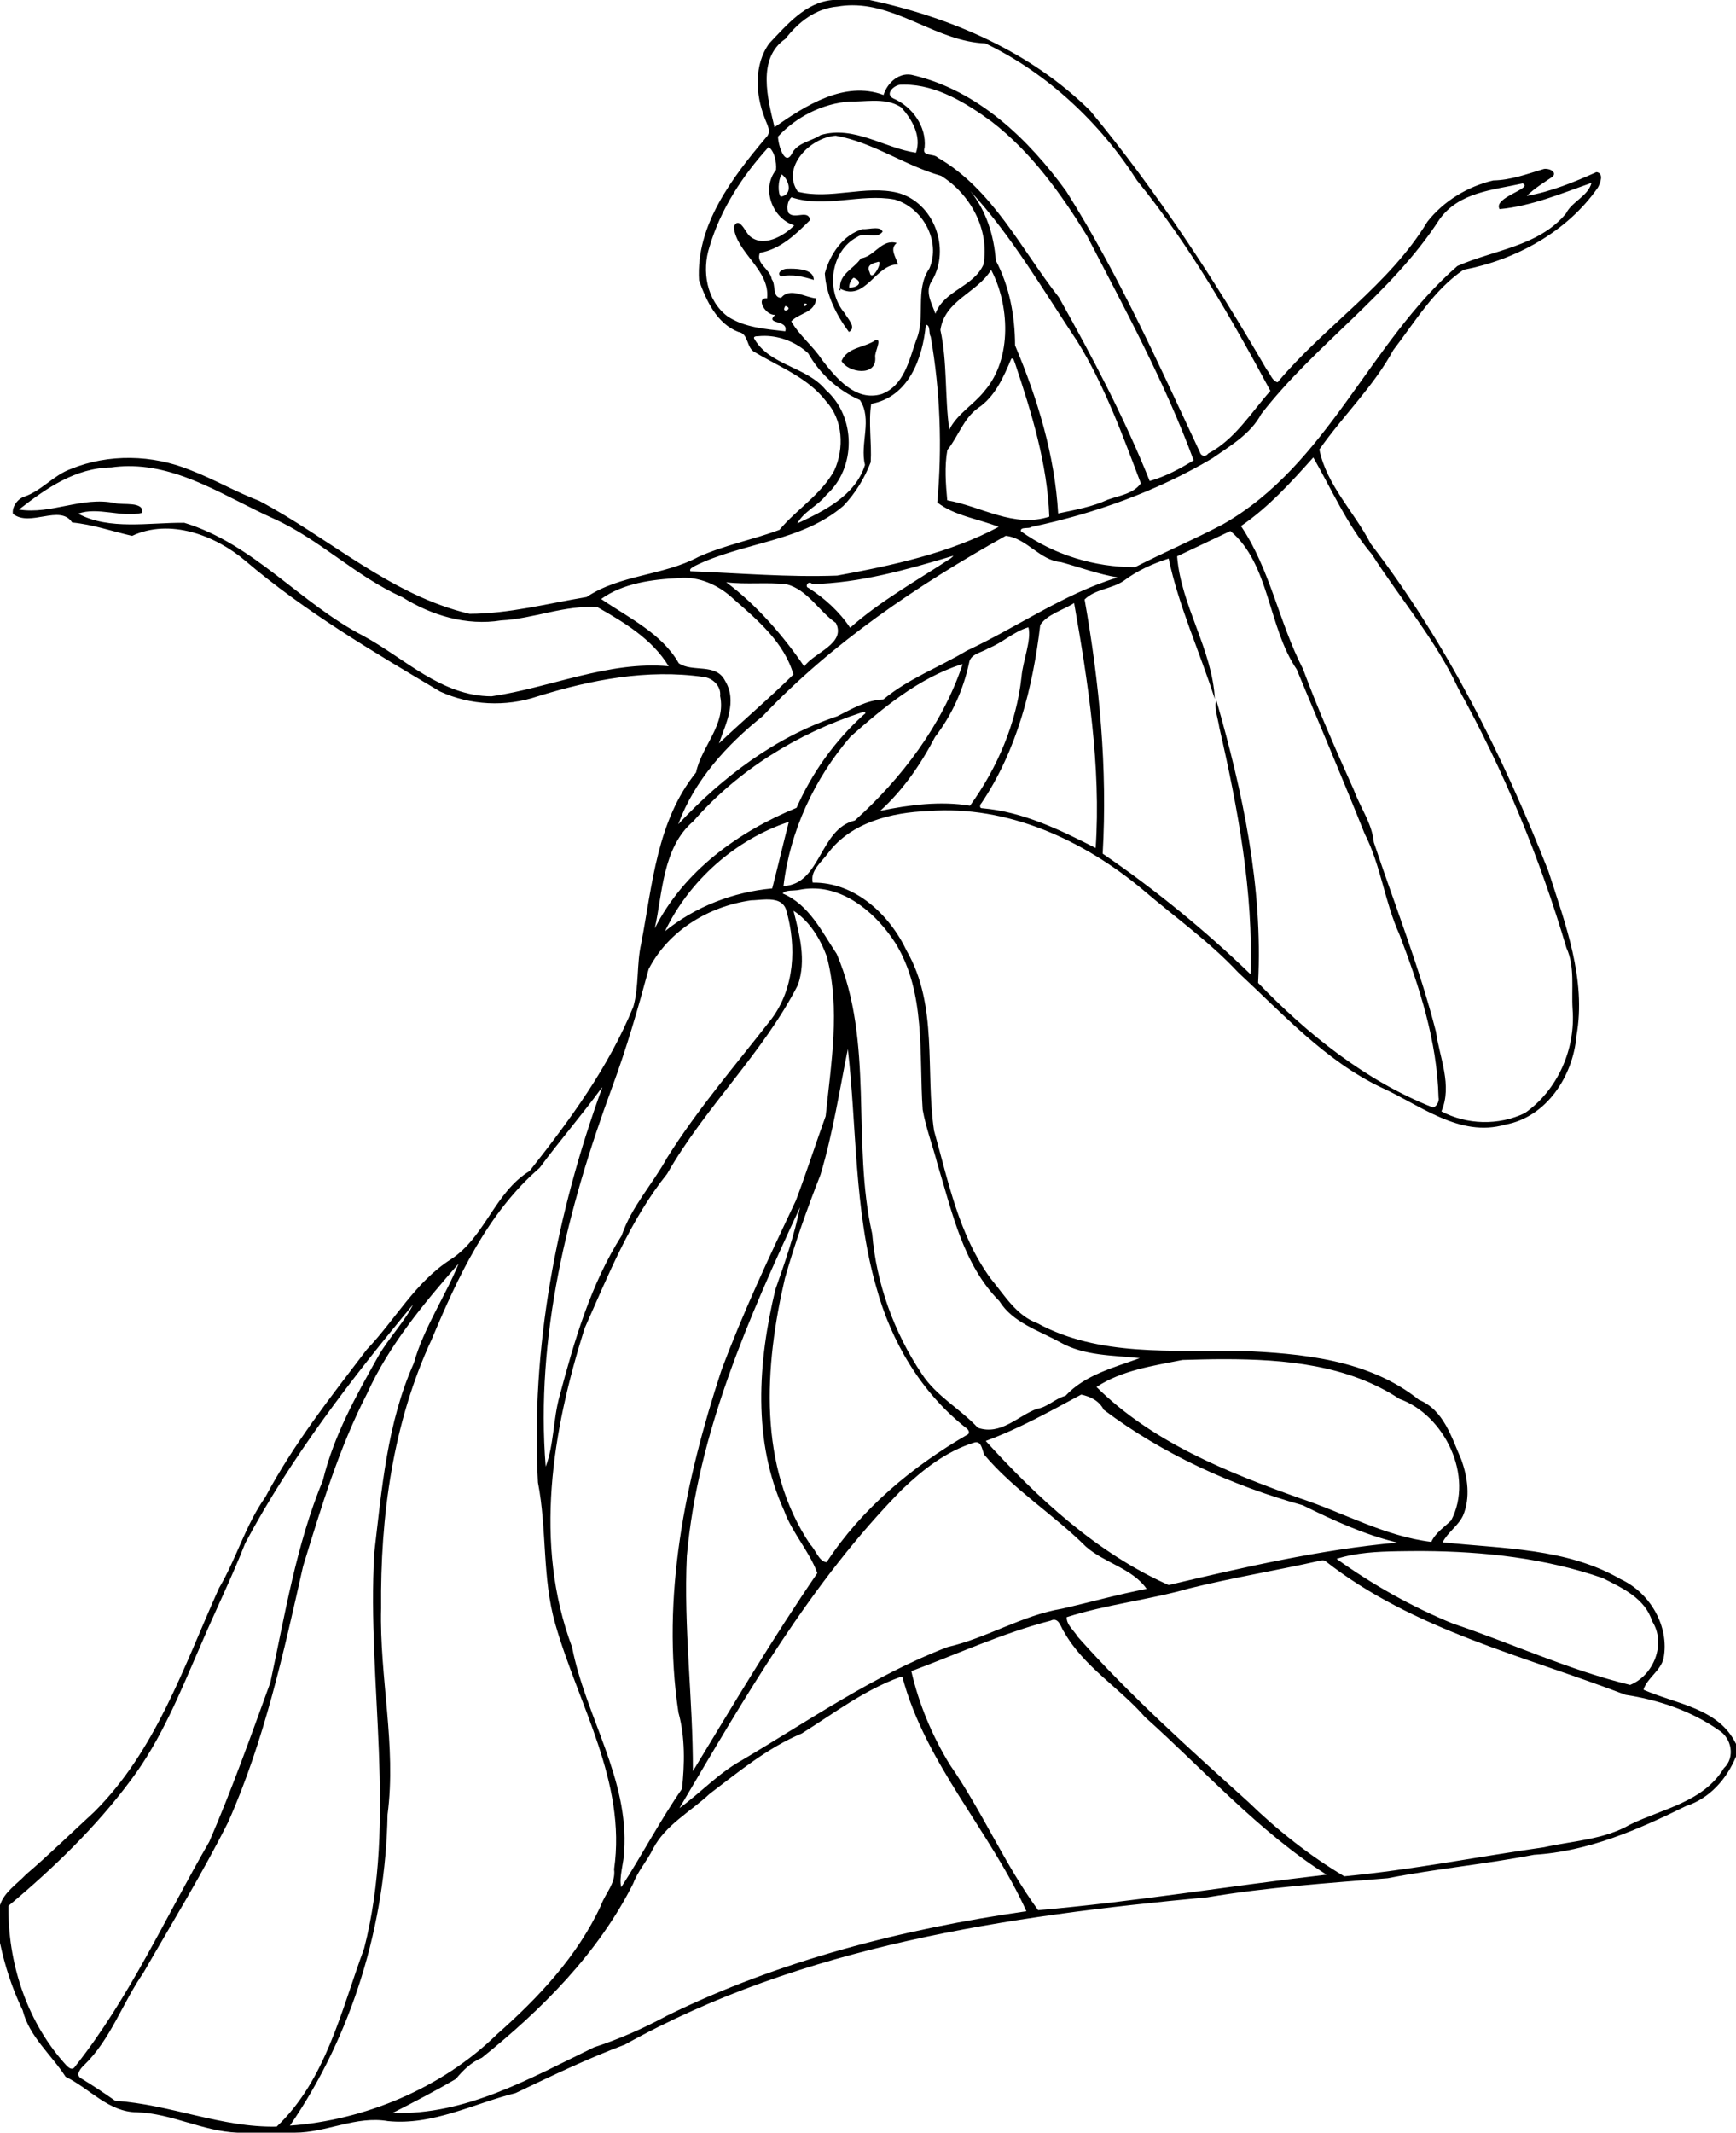 <?xml version="1.0" encoding="UTF-8"?>
<svg width="1444pt" height="1773pt" version="1.1" viewBox="0 0 1444 1773" xmlns="http://www.w3.org/2000/svg">
<path transform="scale(.8)" d="m865.79 0c-28.04 2.275-47.73 25.913-65.83 44.926-16.11 21.962-14.54 53.249-4.89 77.604 2.08 6.43 7.77 14.33 1.52 20.23-35.19 41.74-73.15 91.14-69.78 148.6 7.58 21.12 18.45 44.72 40.74 53.52 11.43 1.74 8.07 17.06 17.65 21.31 25.54 15.33 55.29 26.51 73.86 51 17.54 19.13 18.8 48.7 8.47 71.6-13.67 25.12-39.24 40.39-57.07 61.8-27.72 10.34-57.24 15.87-84.27 28.12-36.74 19.64-81.34 18.34-116.31 41.7-40.4 6.7-80.62 17.39-121.74 17.47-82.12-19.39-145.6-78.82-218.61-117.41-24.53-9.31-47.21-22.65-71.74-32-39.23-16.07-84.87-17.13-124.19-1.11-18.075 6.55-30.35 22.65-48.563 28.82-6.912 2.22-12.85 10.88-11.588 17.78 17.838 14.23 48.889-10.36 61.602 9 21.312 2.02 41.589 9.16 62.289 13.89 39.27-18.45 86.35-0.66 117.56 25.76 62.14 52.94 132.77 94.48 202.74 136.01 31.42 14.39 68.24 16.13 101.04 5.09 55.67-17.26 114.31-28.69 172.71-20.26 9.56 0.94 18.66 9.64 17.36 19.76 6.3 30.09-19.45 52.41-25.03 79.48-40.72 50.42-45.37 116.62-57.03 177.72-4.91 21.59-2.15 44.19-8.13 65.59-25.64 63-66.11 118-107.94 170.9-36.41 22.3-46.27 68.7-81.88 91.8-36.96 23.5-57.86 62.9-87.46 93.8-37.55 49.3-76.3 98.4-105.44 153.3-20.6 29-30.07 64-48.12 94.5-36.42 80.9-65.41 168.6-129.78 232.6-23.715 21.8-46.69 44.3-71.128 65.2-9.4 10-22.45 18-26.812 31.7v39.2c5.138 24.2 12.726 47.7 23.551 70 6.962 27.6 29.812 46 44.662 69.1 24.95 12.1 44.617 36.8 74.247 36.9 36.04 1.2 68.39 19.8 104.35 21.2h59.78c32.95 0 63.8-17.8 96.77-12 46.53 4.7 88.95-18.2 132.83-29.2 37.36-17.8 74.65-35.8 113.47-50.3 184.86-102.9 398.04-133.7 605.74-153.1 62-10.4 124.8-14.7 187.5-19.8 50.4-9.9 101.6-14.6 152.1-24.4 55.9-3.3 108.4-26.1 158-50.6 24.6-7.9 42.3-28.1 52-51.4v-13.2c-18.1-37.4-62.5-41.4-96.2-56.3 3.9-12.4 17.9-19.6 20.9-32.7 6.3-33.3-14.2-68.1-44.5-82.1-56.1-32.6-122.6-31.6-185.2-38.4 5.3-10.5 16.2-17.1 21.2-27.8 7.8-18.5 4.8-39.7-1.8-58.1-10.3-23.4-18.2-51.5-44.1-62.2-52.3-42-122-48.2-186.5-50.9-70.2-0.9-146.1 6.2-210.1-28.6-22.2-8.1-34.3-29.3-48.6-46.4-33.19-45.3-44.07-100.9-58.92-153.7-9.19-61.9 4.33-130-28.3-186.61-17.88-37.95-53.82-71.8-97.87-71.2-2.8-12.43 9.11-21.37 15.69-30.25 23.8-32.32 66.44-42.84 104.55-44.12 82.35-6.42 161.65 30.32 223.55 82.18 32.9 28.22 68.7 53.45 98.4 85.3 46.7 43.3 90.6 91.9 149 119.8 40.4 18.2 81.4 52.2 128.7 38.6 43.2-7.7 70.8-50.8 74.2-92.2 10.5-58.8-11.5-116.29-29.2-171.36-47.5-120.43-105.7-237.13-184.8-340.19-16.9-32.96-45.8-60.79-53.3-97.83 24.6-35.17 56.3-65.37 76.9-103.36 22.4-29.12 42.1-62.52 73-83.4 53.9-10.25 107.6-39.22 139.7-85.47 2.5-4.59 6.6-14.9-1.5-16.04-23 10.35-47.3 20.3-72.4 24.7 8-7.97 17.8-13.81 27.1-20.16 4.6-5.59-5.7-9.17-10.1-7.58-17 5.1-33.8 11.38-51.9 11.69-26.5 6.26-51.6 21.29-68.5 42.91-40 65.98-106.8 108.42-155.7 166.83-5.8-1.29-7.6-9.09-11.3-13.08-54.5-93.96-114.2-185.14-183.5-269.04-61.9-61.358-145.08-97.182-229.41-115.12h-38.4zm20.42 5.455c48.83-0.103 89.3 37.741 138.39 39.645 64.5 31.012 119.2 82.4 157.7 142.56 54.6 67.11 97.8 142.62 138.6 218.55-20.1 22.5-36.9 50.49-64.7 65.09-2.7 3.89-7.5 2.71-8.6-1.35-43.1-91.99-84.7-185.16-138.9-271.1-39.4-54.25-91.6-104.51-158.66-120.54-14.42-4.31-27.48 7.477-31.36 20.389-40.88-15.3-81.77 11.501-113.4 33.461-6.85-28.77-18.64-71.51 11.34-91.785 13.38-17.4 31.54-31.688 54.16-33.588 5.24-0.905 10.38-1.321 15.43-1.332zm54.3 82.494c33.39 0.099 64.39 19.261 90.59 38.441 41.2 31.82 71.9 74.59 99 118.49 39.6 76.4 81.2 152.65 111 233.48-14.1 8.74-29.7 16.98-45.7 21.5-26.4-65.96-59.7-128.95-94.4-190.86-39.4-50.1-68.8-112.21-125.94-145.2-4.34-4.69-17.11-0.66-13.68-10.49 2.1-21.86-12.96-42.65-32.59-51.02-9.49-4.69 1.44-14.665 8.49-14.29 1.08-0.037 2.16-0.054 3.23-0.051zm-33.14 16.771c10.56-0.13 20.96 0.94 29.78 6.92 11.19 12.61 21.18 29.62 15.25 47.07-33.07-4.88-64.69-28.62-99.12-18.37-9.44 6.3-22.47 7.5-29.06 17.7-7.75 17.17-15.21-7.38-15.28-16.1 18.97-20.6 46.17-34.3 74.17-36.45 7.74 0.17 16.05-0.66 24.26-0.77zm-38.46 36.28c38.85 6.82 71.8 31.06 109.55 41.69 30.54 19.02 50.54 55.75 44.14 92.12-10.4 23.55-41.27 26.93-49.99 51.26-3.8-11.12-11.51-22.93-3.57-34.41 19.68-33.14 2.22-81.22-35.65-91.34-33.92-8.25-70.21 7.48-103.83-1.12-17.68-25.55 12.96-56.36 39.35-58.2zm-69.79 11.85c5.98 3.76 8.55 15.84 7.73 23.79-15.51 19.37-3.85 50.42 18.96 57.55-9.89 10.36-33.11 24.67-47.49 9.95-3.9-4.72-10.55-19.8-15.37-8.34 2.62 27.1 37.99 44.58 34.65 74.29-12.36-1.45-1.86 18.06 8.44 17.03-11.37 10.56 14.07 4.43 10.43 17.14-20.51-2.34-42.45-3.81-60.12-15.6-21.78-16.44-26.79-47.36-18.63-72.23 11.42-38.92 34.33-73.83 61.4-103.58zm13.66 28.36c7.61 5.35 12.18 21.08-1.07 23.18-2.9-3.65-3.05-16.88 1.07-23.18zm842.02 8.84c-3.9 14.15-20.3 19.15-26.6 31.86-28.3 34.11-74.8 37.65-112.9 54.52-91.9 79.88-134.7 206.59-244.1 268.57-29.9 15.71-60.9 29.01-91.1 44.38-41.9 0.16-84.4-12.84-118.6-37.31-1.1-5.13 8.5-2.13 11-4.53 65.7-13.92 129.8-36.84 187.7-71.08 18.8-13.12 40.1-25.33 51.2-46.25 56.2-72.38 135.1-124.66 185.3-202.26 20.4-28.5 55.6-30.41 86.5-37.36 11.5 5.29-31.2 14.49-24 26.72 33.4-3.16 64.4-16.38 95.6-27.26zm-645.9 8.5c43.5 47.15 75.8 103.13 111.3 156.31 28.4 46.02 46.9 97.09 66 147.42-7.9 11-22.6 12.66-34.4 16.96-16.3 7.5-34.3 10.65-51.6 14.29-3.5-60.55-21.4-119.09-44.8-174.62-0.1-30.56-5.7-61.03-20-88.22-2-26.15-9.9-51.58-26.5-72.14zm-185.99 6.45c35.05 11.58 71.4-4.2 107.18 2.28 29 8.25 48.53 43.09 36.29 71.63-15.58 22.36-3.37 50.6-13.88 74.83-7.35 20.99-12.58 46.88-35.75 55.77-27.05 8.28-47.42-16.72-62.01-35.5-9.34-14.4-23.53-25.26-32.04-40.08 8.21-8.98 24.59-8.58 25.95-23.87-11.66-0.95-27.15-11.96-36.51-0.56-9.45-0.32-5.21-13.75-9.71-19.31-1.5-10.55-17.04-16.28-12.31-27.49 21.5-3.76 37.64-19.5 52.28-34.15-2.26-11.34-16.01-0.01-22.59-7.29-2.02-4.5-1.24-12.6 3.1-16.26zm87.33 32.17c-4.54 0-9.97 1.24-13.09 0.86-20.71 5.82-34.2 26.25-39.54 46.09 1.4 22.24 11.93 43.27 25.07 60.88 8.51-4.81-1.73-14.17-4.39-19.54-20.19-23.4-14.7-64.64 12.97-79.2 8.16-5.84 19.78 3.09 26.39-5.47-0.91-2.86-3.89-3.61-7.41-3.62zm16.62 14.6c-12.07 0.49-19.24 15.02-31.76 16.7-7.11 10.78-22.86 16.15-21.66 31.41 26.21 14.18 37.27-25.9 60.26-25.02-2.28-8.21-9.04-16.15-1.34-22.36-1.95-0.58-3.78-0.8-5.5-0.73zm-53.42 48.11c-4.05 0.97 2.52 3.33 0 0zm39.88-27.87c4.85-0.39-6.98 22.21-9.1 10.94-4.07-7.83 3.84-9.44 9.1-10.94zm-91.34 7.21c-1.33 0-2.54 0.03-3.58 0.06-3.99-0.13-11.73 3.97-6.51 8.02 11.77-2.66 23.35 0.14 34.26 3.54-0.05-10.5-14.89-11.64-24.17-11.62zm208.52 1.21c18.7 35.12 22.6 91.68-6.8 125.79-11.2 14.34-28.3 23.53-36.66 40.22-4.84-34.08-1.93-70.09-9.25-103.5 4.55-31.2 38.11-38.35 52.71-62.51zm-142.94 8.11c11.62 4.88 3.01 10.91-4.71 10.21 0.12-3.87 1.57-7.76 4.71-10.21zm-51.06 26.85c6.35-0.34-2.61 6.25 0 0zm-19.95 2.52c9.78 2.93-5.62 8.99 0 0zm146.07 19.58c5.22 0.25 2.74 9.07 5.09 12.35 9.94 56.79 12.01 114.87 6.83 172.22 17.76 13.99 43.76 17.32 63.76 25.47-50.8 27.21-110.5 40.07-167.81 50.61-50.93 1.9-101.75-2.55-152.61-4.5-1.46-2.94 2.57-3.89 4.3-5.4 49.98-24.73 110.97-25.07 154.72-62.58 12.38-12.97 22-28.6 28.4-45.35 1.2-20-2.51-41.09 0.52-60.65 39.04-7.16 53.59-47.4 56.8-82.17zm-167.37 11.54c16.54 0.16 33.04 6.91 45.11 18.15 11.98 21.48 31.54 38.87 53.73 48.52 13.3 20.17-0.25 45.32 5.25 67.44-9.95 31.85-42.41 47.78-70.29 60.77 6.65-12.52 21.64-18.47 30.15-29.67 31.14-27.85 31.09-81.25-0.66-109.04-19.89-24.23-57.43-25.11-73.82-52.39-2.31-3.07 0.94-3.45 3.46-3.43 2.35-0.26 4.71-0.37 7.07-0.35zm116.12 4.03c-0.18-0.01-0.37 0-0.57 0.03-11.42 8.41-29.51 7.22-35.83 22 6.54 12.25 36.82 16.84 35.03-3.91-0.97-4.8 6.79-18.02 1.37-18.12zm141.03 19.58c1.9 0.1 2 3.09 2.9 4.62 17.3 51.76 33.7 104.66 35.7 159.62-36.8 12.03-70.5-10.62-106.1-17-1.55-16.78-2.97-35.33 0.13-52.28 11.37-13.96 16.57-32.44 31.67-43.44 17.9-11.84 26.7-32.25 34.8-51.37 0.4-0.12 0.7-0.17 0.9-0.15zm313.1 102.71c18.5 32.12 35.5 70.86 60.9 100.71 29.8 46.44 66.3 88.79 89.7 139.05 47.4 85.5 84.9 176.25 112.6 269.92 9.1 19.77 5 42.67 6.4 63.77 3.2 41.4-15.5 84-49.7 107.9-27.2 13.1-60.2 12.2-86.7-1.8 11.6-27.1-1.9-55.5-5.7-82.9-17.2-67-42.7-131.21-64.6-196.71-1.9-19.85-14-35.95-20.7-54.23-18.6-41.55-37.1-83.16-52.9-125.86-24.9-48.06-34-103.24-64.5-148.56 28.7-19.62 52-45.35 75.2-71.29zm-1232.5 9.07c54.66-0.51 102.31 32.35 150.88 54.22 48.21 21.51 86.08 60.42 134.36 81.87 30.44 19.08 66.87 30.04 102.85 24.19 33.95-1.68 66.27-16.25 100.16-13.71 27.7 15.75 57.08 33.3 73.99 61.37-62.65-5.68-122.63 22.13-184.1 31.2-52.2-0.08-90.15-39.39-133.23-62.71-65.54-33.76-114.42-95.81-186.34-117.6-36.53-0.36-77.64 7.99-110.33-9.46 20.2-7.5 45.6 4.35 66.73-0.9 1.69-12.25-20.1-7.8-28.37-10.09-34.3-7.25-66.312 12.11-99.887 6.69 27.987-21.93 58.738-43.3 96.087-43.79 5.81-0.82 11.54-1.23 17.2-1.28zm1146.3 67.37c41 34.32 38.9 99.52 68.9 143.74 23.6 56.83 47.8 113.52 70.6 170.66 17 33.23 20.9 71.08 36.3 105.03 20.8 54.28 39.1 110.58 40.6 169.18 1 4.1-2 9.5-5.7 10.5-70-27.6-130.2-76-181.9-129.5 5.1-99.86-16-198.44-43.4-293.7-2.8 7.11 1.9 19.61 3.1 28.4 19.3 83.8 35.5 171.09 32.4 256.3-46.7-45.17-99.2-88.09-153.7-125.33 5.1-88.45-3.3-177.02-18.8-264.1 10.9-10.92 28.3-10.86 40.8-19.46 13.9-10.54 30.1-17.81 46.6-23.08 10.3 49.03 32.5 97.46 48 145.96-2.6-51.62-35.1-96.69-39.2-148.28 18.4-8.8 37-17.45 55.4-26.32zm-233.6 5.01c21.6 2.28 35.5 25.65 57.5 27.36 19.6 5.33 38.9 12.62 59 15.9-55.3 16.56-104.5 51.64-157.2 76.24-28.66 17.19-60.56 28.91-86.51 50.52-17.46 0.62-32.79 9.89-47.96 17.5-64.04 21.19-119.79 63.47-165.27 112.17 16.53-45.38 50.49-82.55 87.71-112.27 72.53-76.61 161.12-136.13 252.73-187.42zm-54.93 20.83c1.06-0.13-1.12 1.69-2.12 2.49-35.32 23.19-73.49 44.42-104.75 72.23-10.9-16.49-26.5-30.74-43.52-41.56-3.76-1-0.16-8.24 4.24-3.8 49.58-1.2 97.74-14.83 144.84-28.93 0.65-0.27 1.06-0.4 1.31-0.43zm-279.15 22.81c18.91-0.04 37.4 9.07 50.99 21.96 25.13 21.93 52.73 45.29 62.34 78.48-24.81 24.57-52.13 47.64-77.38 71.59 7.14-20.67 19.24-43.77 6.33-65.04-9.55-18.84-33.89-8.34-48.16-18.23-17.61-31.03-52.69-47.5-80.67-66.74 22.4-16.33 52.98-20.42 80.68-21.71 1.96-0.21 3.92-0.31 5.87-0.31zm43.49 4.63c20.83 2.54 41.9-0.25 62.7 2.07 22 5.73 33.38 27.84 51.31 40.24 10.76 21.61-22.51 30.5-32.92 45.18-22.35-32.6-49.7-64.05-81.09-87.49zm361.69 21.58c14.4 81.21 28.2 170.69 22.4 254.54-37.1-18.87-75.5-37.6-117.6-41.28-3.7 0.29-2.8-3.87-1-5.55 36.9-54.91 53.3-120 61-184.96 7.6-11.27 23.7-15.27 35.2-22.75zm-47.5 25.23c3.5 12.97-5.9 35.07-7.2 51.55-5.3 48.37-25.1 94.49-53.5 133.79-30.96-5.02-62.89-0.96-93.39 5.37 23.68-21.49 42.15-48.23 56.95-76.66 17.44-22.63 29.44-49.12 35.44-77.02 1.3-9.59 13.2-10.69 19.9-15.16 14.8-5.6 26.5-17.57 41.8-21.87zm-68.4 38.36c-21.25 63.21-63.65 118.85-112.1 162.4-37.07 8.86-34.95 66.22-74.18 68.14 6.72-57.12 32.15-111.68 69.64-155.25 34.26-30.37 70.49-60.38 114.75-74.98 0.48-0.09 1.39-0.24 1.89-0.31zm-102.48 49.79c1.57 0.09 2.45 0.84-0.51 2.77-29.75 26.93-53.48 59.94-69.7 96.64-60.62 24.92-117.15 65.53-147.43 125.26 8.12-35.68 7.89-84.04 40.13-111.29 46.1-52.92 108.28-91.25 174.63-112.94 0.75-0.31 1.94-0.49 2.88-0.44zm-78.23 114c-5.71 22.2-11.36 46.29-17.29 69.19-40.45 3.67-79.79 18.84-111.43 44.4 25.15-52.54 73.23-95.28 128.72-113.59zm24.35 69.22c36.29-0.29 67.7 27.52 86.55 56.93 31.79 51.52 24.34 115.22 28.25 172.92 3.44 19.4 10.61 37.9 15.52 57 15.14 49.6 26.44 103.9 64.24 142 14 22.5 41.3 30.6 63.4 42.9 25.2 14.1 54.7 13.3 82.6 16.3-26.8 9.8-57.1 17.4-77.3 39.2-10.8 2.8-18.6 11.9-29.9 13.6-20.1 7.6-37.4 27.8-61.2 19.6-18.22-19.7-43.19-32.8-58.2-55.9-29.01-43.2-47.32-94-51.66-145.7-21.64-95.5 2.44-199-36.88-290.78-15.56-23.31-28.83-51.39-56.22-62.86 3.09-4.05 11.8-2.57 17.22-3.78 4.59-0.94 9.12-1.4 13.58-1.43zm-47.89 11.41c9.26-0.16 18.2 1.58 20.99 11.65 10.67 37.49 8.6 80.09-15.29 112.29-37.14 47.7-76.78 93.6-108.94 144.8-14.99 27.3-36.93 50.6-47.01 80.5-32.25 50.7-49.2 109.2-64.58 166.8-6.72 23.8-5.86 51-14.44 73.4-10.78-135 22.68-268.4 68.96-394 15-40.3 26.91-81.7 38.11-123.1 20.79-40.09 62.25-65.14 106.45-71.41 4.52-0.07 10.19-0.84 15.75-0.93zm28.41 11.79c16.7 10.72 27.87 29.14 34.62 47.62 14.3 54.43 4.4 110.83-1.19 165.73-10.55 29.1-19.98 58.7-30.95 87.7-27.6 58.3-55.25 116.7-77.74 177.3-37.32 113.8-62.54 234.9-44.39 354.8 7.16 25.9 6.39 54.3 3.69 79.3-22.58 32.5-41.49 68.7-63.16 102.2-2.76-9.8 2.95-25.8 2.96-37.2 5.28-75.3-40.16-140.6-54.11-212.3-40.28-107.5-20.5-225 13.07-331.3 24.62-55.3 47.61-113 85.78-160.5 39.5-69.3 99.6-125.2 136.05-196.4 8.79-25.75 1.65-51.85-4.63-76.95zm56.47 143.65c9.23 79 6.43 167.4 29.59 247.5 15.28 56.4 46.72 109.5 92.98 146 2.3 1.2 5.2 5.4 1.8 7.2-57.32 33.1-109.9 76.8-146.45 132.6-8.06-0.7-11.5-13.2-17.02-18.4-54.68-81.3-47.58-185.1-26.37-276.4 10.38-36.7 23.19-72.6 37.09-108 12.8-42.8 19.61-86.9 28.38-130.5zm-255.32 39.9c-47.63 130.9-74.47 270.8-66.89 410.5 9.5 48.6 4.27 99.2 18.02 147.1 24.01 84 74.12 164.2 61.16 254.8 1.98 14.7-9.08 24.8-13.61 37.5-24.43 52.9-65.06 96-108.3 134.2-57.16 55.9-137.83 89.3-215.14 94.8 64.84-94.4 99.44-208.7 101.5-323.3 9.41-71.6-8.5-142.7-6.69-214.3-0.94-95.3 12.13-192.8 52.74-279.8 27.19-64.8 57.97-131.1 112.07-177.9 20.83-28.2 43.89-54.8 64.4-83l0.74-0.6zm205.58 124.6c-5.75 28.6-15.68 57.5-25.59 85.4-18.14 75.3-23.99 157.4 9.06 229.8 8.36 23.1 26.25 42.2 34.55 64.9-45.79 66.8-87.32 136.5-129.38 205.8 0.2-74.7-9.84-149-6.27-223.7 11.44-128 64.13-247 117.63-362.2zm-354.97 58.5c-12.67 31.8-36.45 67.2-46.53 103.4-27.83 62.2-33.32 130.9-41.22 197.7-7.6 136.5 24.11 276.1-10.48 410.6-23.75 64.1-39.51 136.3-90.9 185.1-57.41 1.3-110.98-23.2-167.85-26.8-11.66-8.2-23.539-16.1-35.789-23.5-5.938-3.5-0.013-10.5 3.287-13.5 27.792-26.8 39.952-64.7 61.652-95.9 29.9-52 61.27-103.1 88.21-156.7 37.69-84.7 57.61-175.8 77.9-265.8 18.85-61.3 37.29-122.8 66.62-179.7 22.92-50.4 59-93.6 95.1-134.9zm-47.42 42.6c-7.39 15.9-25.55 35.3-35.72 53-23.18 41.2-46.69 83.2-57.92 129.5-27.87 67.3-39.42 139.6-54.7 210.3-20.27 55.6-39.93 111-63.45 165.3-45.36 78.3-82.79 162-139.29 233.3-3.833 6.6-9.307-0.9-12.42-4.3-38.762-44.2-57.838-104-57.138-162.3 46.162-38.6 90.888-81.6 127.3-130.7 32-42.5 51.72-92.3 72.87-140.8 15.07-35.3 32-69.6 46-105.3 47.75-89.5 110-170.3 174.47-248zm843.5 56.7c63.3 0 128.7 6 182.2 41.3 47 16.8 77.8 80.6 53.7 126.3-7.2 7.1-16.2 12.7-20.6 22.3-48.1-5.8-91-30.3-136.5-45.3-75.8-27.1-153.5-58.2-211.6-115.7 26.2-17.4 59-22 89.4-28.1 14.2-0.4 28.7-0.8 43.4-0.8zm-148.7 36.8c9.3 2 18.7 6.3 23.4 15.8 61.5 46.2 133 78.6 206.9 99.2 31.7 15.6 64 30.6 98.4 38.8-80.4 7.3-159.5 25.6-237.8 44.1-74.3-33-136-90.1-190.2-149.7 34.6-12.7 66.9-30.8 99.3-48.2zm-109.3 49.5c5.8 0 6.4 8.4 8.4 12.9 30.8 36.6 72.1 62.1 105.8 95.6 19.1 16.9 48.5 22.8 63.1 43.9-29.6 5.7-58.7 13.9-88 20.6-41.6 7-78 30.4-118.86 39.8-76.65 29.3-144.3 76.5-214.56 118-23.87 13.2-42.43 33.7-64.32 49.4 68.48-115.8 136.39-234.5 231.4-331 21.64-20.7 46.05-39.9 75.04-48.8 0.7-0.3 1.4-0.3 2-0.4zm465.2 113.1c63 0.4 126.8 7.4 186.3 28.1 20.5 10.3 44.1 21.1 51.4 44.8 14.9 23.2 1.7 56.3-22.9 66.2-63.4-15.4-122.8-43.1-184.5-63.8-42.5-17.4-83.5-40.5-120.7-67.2 20.5-6.5 42.2-7.5 63.5-7.9 9-0.2 17.9-0.2 26.9-0.2zm-104.6 9.6c0.8 0 1.6 0.2 2.3 0.6 91.3 71.7 205.9 98.4 312.3 139.2 34.3 5.2 68.4 16.7 96.9 36.7 13.5 8.2 17.4 28.4 5.4 39.5-21.2 35.2-63.5 42-97.5 58.6-27.1 15.8-60.2 17-89.4 23.6-69.1 9.8-138.1 23.6-207.8 30.2-36.3-21.6-69.5-47.9-100-77.5-61-55.1-122.5-110-177.2-171.5-3.7-6.4-11.8-12.3-11.4-20.3 41.6-13.3 85.4-17.9 126.7-29.7 45.3-11.3 91.6-18.8 137.2-29.1 0.8-0.2 1.6-0.3 2.5-0.3zm-279.6 61.8c5.8 0 7.4 8.5 10.6 12.9 20.5 36.1 57.4 57.6 84.1 88.3 62.1 55.5 117.8 118.8 188.7 163.7-99 11.4-199.6 28.2-299.9 36.9-34.9-47.7-58.1-102.7-91.86-151.3-18.33-29.9-32.13-62.9-39.99-97.1 47.89-17.8 95.15-39.6 144.65-52.4 1.4-0.7 2.6-1 3.7-1zm-157.71 59.2c23.91 90.1 91.51 160.8 129.01 243.7-127.52 18.3-256.74 51-373.81 108.6-24.35 13.1-49.39 24.2-75.8 32.8-66.11 32-133.39 70.8-209.31 68.2 22.18-11.3 44.33-22.8 65.77-35.4 7.39-9 15.93-17.3 26.89-21.9 62.51-50.2 121.03-108.7 157.47-181.2 4.81-13 14.48-23.4 20.45-35.8 13.13-25.2 38.98-38.6 58.98-57.3 30.4-23.1 60.34-47.9 95.9-62.8 32.99-20.7 64.55-44.8 101.41-58.3 0.76-0.1 2.29-0.4 3.04-0.6z"/>
</svg>
